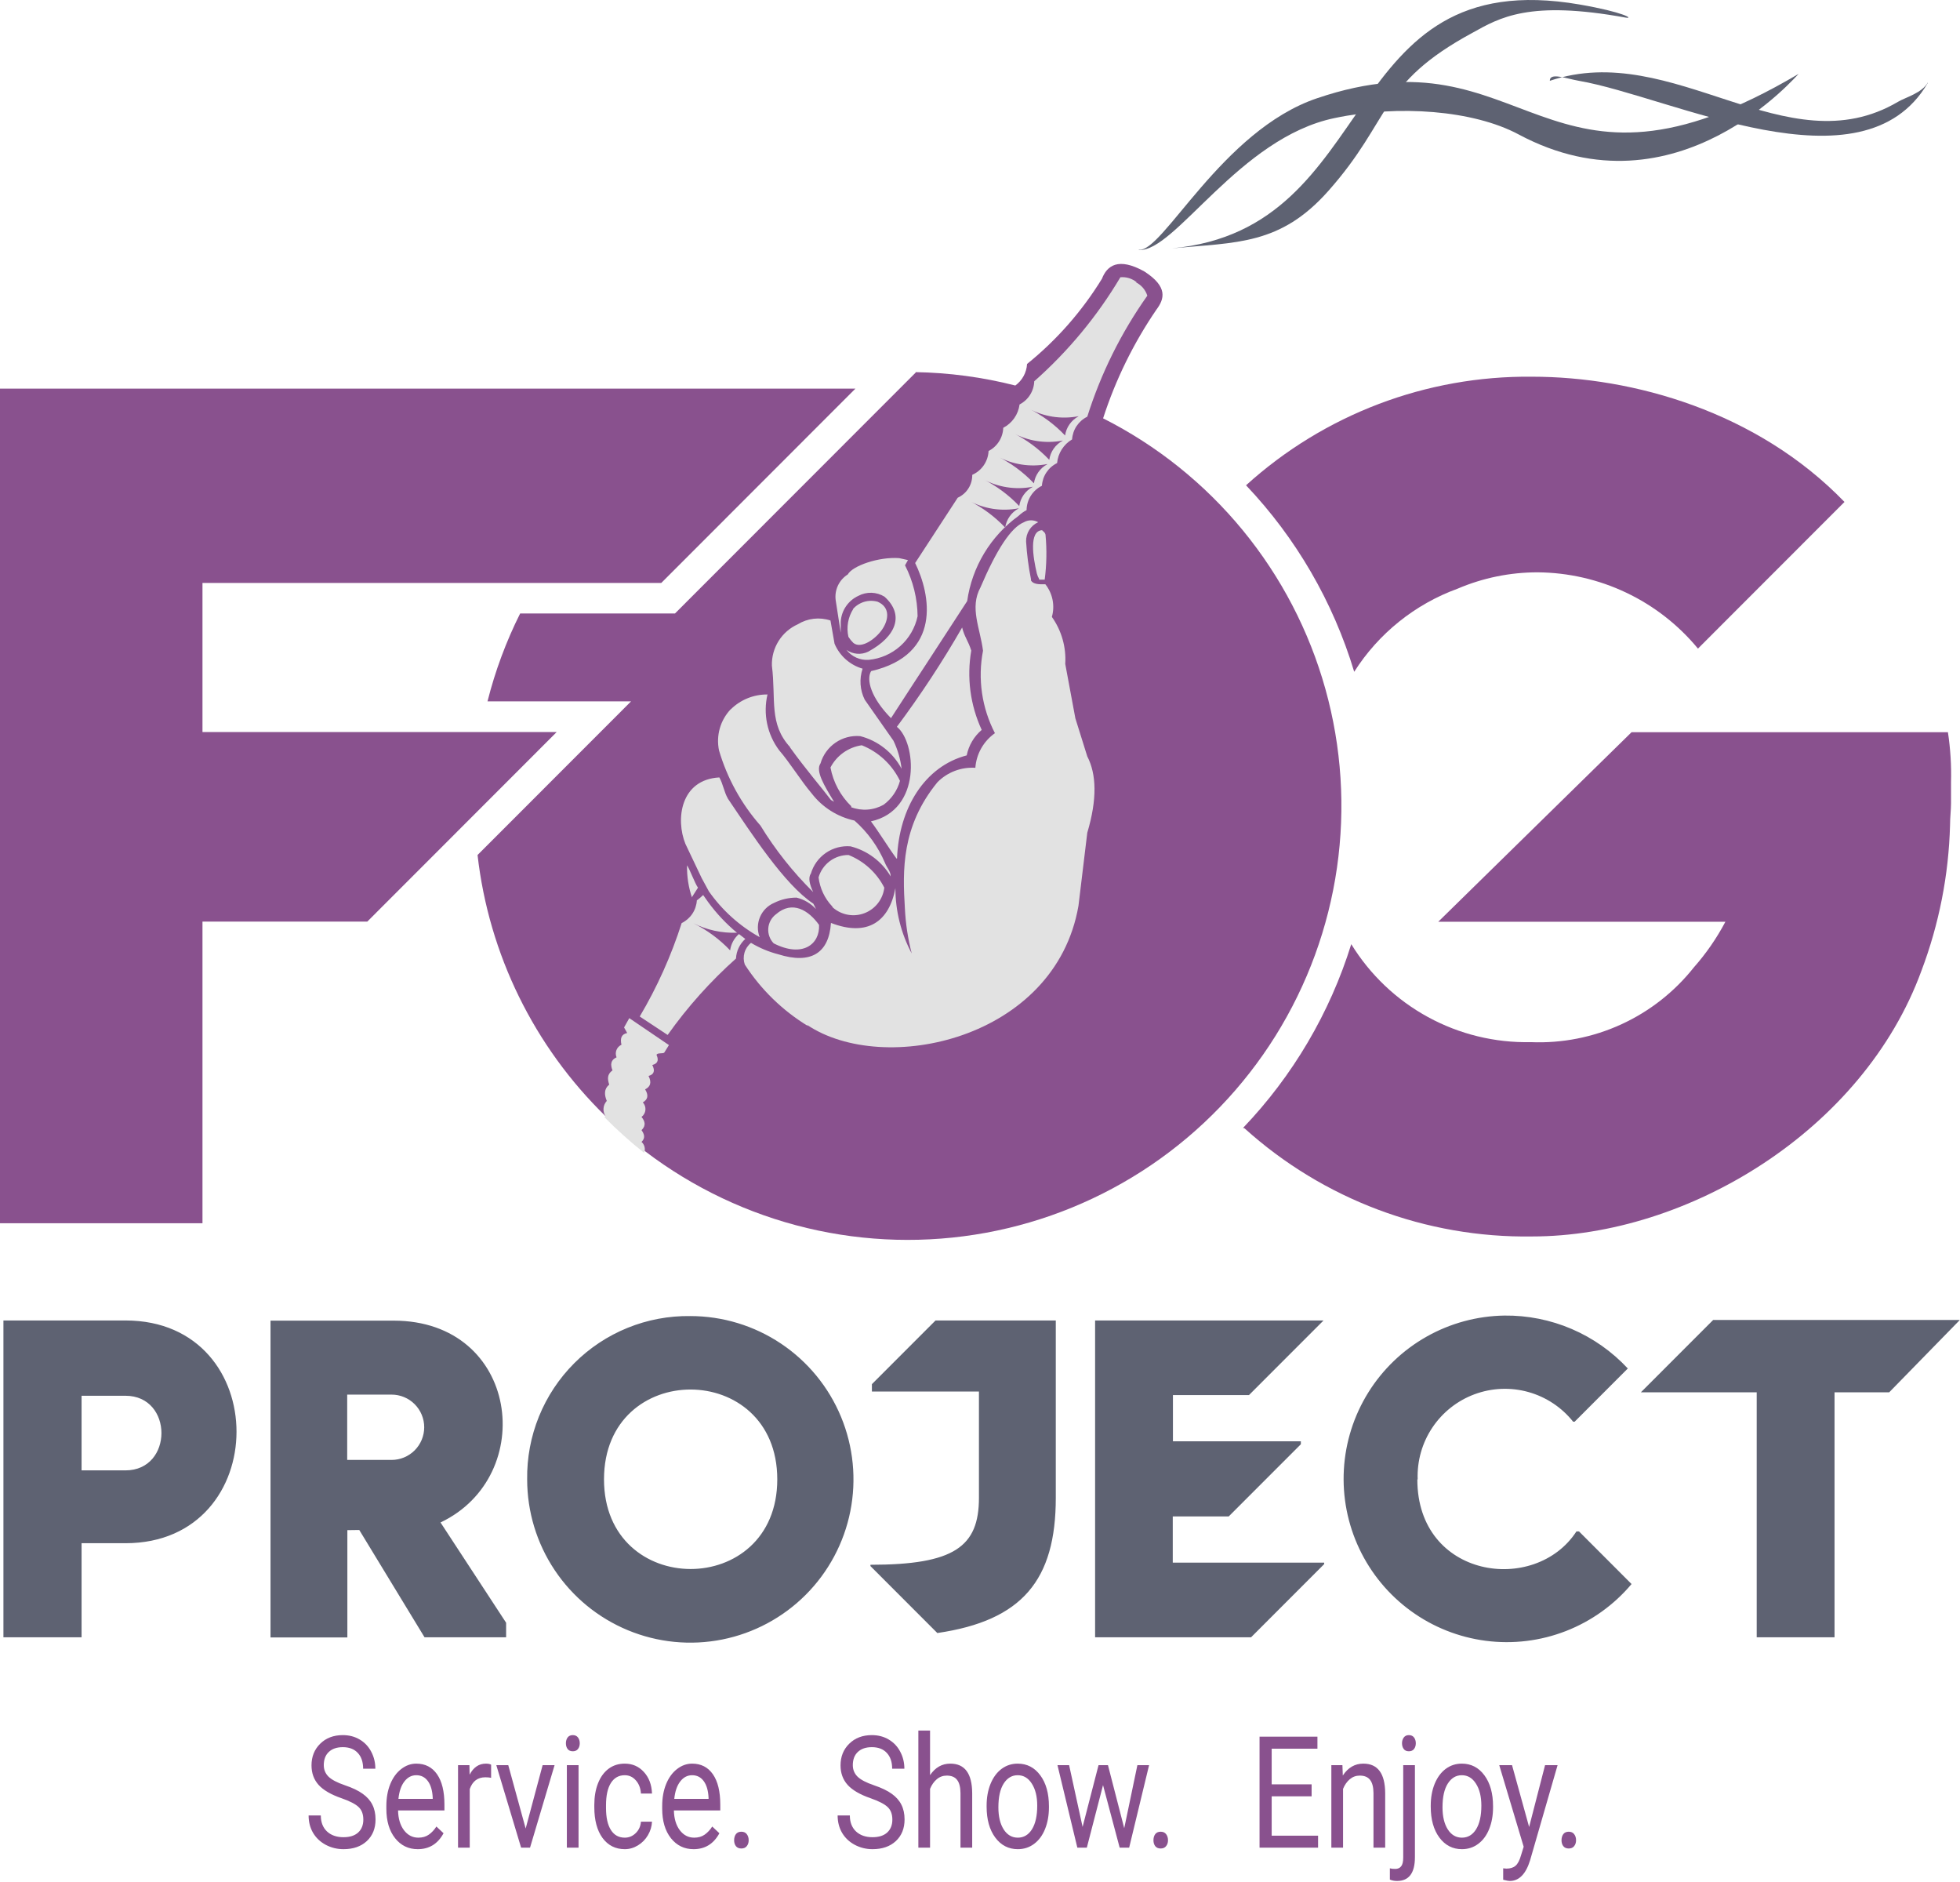 <?xml version="1.0" encoding="UTF-8"?> <svg xmlns="http://www.w3.org/2000/svg" width="226" height="217" viewBox="0 0 226 217" fill="none"> <path fill-rule="evenodd" clip-rule="evenodd" d="M212.68 57.865C202.616 47.455 188.318 43.427 176.654 43.427C164.478 43.297 152.701 47.767 143.675 55.945C149.455 62.037 153.727 69.4 156.148 77.444C158.96 73.022 163.153 69.654 168.075 67.862C170.989 66.617 174.125 65.976 177.293 65.979C180.83 66.004 184.319 66.804 187.514 68.323C190.709 69.841 193.533 72.042 195.786 74.771L212.718 57.828L212.68 57.865ZM143.505 130.079C152.585 138.273 164.428 142.726 176.654 142.541C194.639 142.541 214.844 130.305 221.56 111.894C223.586 106.532 224.699 100.869 224.852 95.139C224.852 94.236 224.965 93.37 224.965 92.598C224.965 91.82 224.965 91.017 224.965 90.188C225.018 88.255 224.898 86.321 224.608 84.409H188.13L165.836 106.265H198.947C197.949 108.153 196.73 109.916 195.316 111.517C193.083 114.338 190.214 116.59 186.944 118.089C183.674 119.588 180.097 120.29 176.503 120.139C172.369 120.226 168.284 119.23 164.653 117.248C161.023 115.267 157.974 112.37 155.809 108.844C153.342 116.773 149.073 124.022 143.336 130.023L143.505 130.079Z" fill="#89518E"></path> <path fill-rule="evenodd" clip-rule="evenodd" d="M23.347 106.246H42.348L64.19 84.39H23.347V67.203H76.249L98.636 44.801H0V141.017H23.347V106.246Z" fill="#89518E"></path> <path fill-rule="evenodd" clip-rule="evenodd" d="M0.395 152.226V188.747H9.406V177.904H14.467C31.512 177.904 31.568 152.226 14.467 152.226H0.395ZM211.533 188.747V160.509H217.835L225.981 152.17H197.536L189.202 160.509H202.559V188.747H211.533ZM163.466 170.543C163.388 168.425 163.981 166.336 165.159 164.574C166.338 162.812 168.041 161.467 170.028 160.731C172.014 159.995 174.183 159.904 176.223 160.473C178.264 161.042 180.074 162.24 181.394 163.898H181.564L187.697 157.761C185.881 155.809 183.678 154.259 181.229 153.208C178.78 152.158 176.139 151.631 173.474 151.661C170.324 151.706 167.235 152.541 164.491 154.091C161.747 155.641 159.436 157.855 157.771 160.531C156.105 163.207 155.137 166.259 154.957 169.407C154.776 172.554 155.389 175.697 156.738 178.546C158.087 181.395 160.13 183.859 162.678 185.713C165.227 187.567 168.2 188.75 171.325 189.154C174.449 189.559 177.626 189.172 180.562 188.028C183.498 186.885 186.1 185.022 188.129 182.61L182.072 176.548H181.771C176.992 183.89 163.428 181.951 163.428 170.562L163.466 170.543ZM135.246 174.816H141.68L149.996 166.496V166.157H135.246V160.829H144.013L152.611 152.226H126.272V188.747H144.258L152.686 180.313V180.144H135.227V174.816H135.246ZM121.851 152.226H107.873L100.536 159.568V160.415H112.878V172.67C112.878 178.318 110.018 180.389 100.367 180.389V180.539L108.08 188.258C117.882 186.827 121.739 182.139 121.739 172.67V152.226H121.851ZM60.785 170.543C60.785 174.266 61.888 177.906 63.955 181.002C66.022 184.098 68.96 186.511 72.398 187.935C75.836 189.36 79.618 189.733 83.268 189.007C86.917 188.28 90.269 186.487 92.9 183.855C95.531 181.222 97.323 177.867 98.049 174.216C98.775 170.564 98.402 166.779 96.978 163.339C95.555 159.899 93.143 156.959 90.049 154.89C86.956 152.822 83.318 151.718 79.598 151.718C77.117 151.682 74.655 152.145 72.356 153.079C70.058 154.012 67.97 155.397 66.216 157.153C64.462 158.908 63.077 160.997 62.144 163.297C61.212 165.597 60.749 168.061 60.785 170.543ZM69.645 170.543C69.645 156.707 89.625 156.763 89.625 170.543C89.625 184.323 69.645 184.323 69.645 170.543ZM41.426 176.379L48.951 188.747H58.358V187.072L50.795 175.513C62.083 170.148 59.863 152.245 45.377 152.245H31.192V188.766H40.053V176.398L41.426 176.379ZM39.959 160.773H45.151C46.149 160.773 47.106 161.169 47.812 161.876C48.517 162.582 48.914 163.539 48.914 164.538C48.914 165.536 48.517 166.494 47.812 167.2C47.106 167.906 46.149 168.303 45.151 168.303H40.034V160.773H39.959ZM9.406 169.508V160.905H14.467C19.998 160.905 19.998 169.508 14.467 169.508H9.406Z" fill="#5E6272"></path> <path fill-rule="evenodd" clip-rule="evenodd" d="M105.522 42.899C109.419 42.962 113.296 43.48 117.073 44.443C117.468 44.155 117.795 43.782 118.029 43.353C118.263 42.923 118.399 42.447 118.427 41.958C121.845 39.199 124.765 35.876 127.063 32.131C127.646 30.625 128.944 29.628 131.935 31.284C134.719 33.073 134.249 34.484 133.346 35.689C130.704 39.551 128.632 43.773 127.194 48.227C133.4 51.361 138.885 55.754 143.299 61.128C147.712 66.502 150.958 72.737 152.828 79.437C154.698 86.136 155.152 93.152 154.161 100.037C153.169 106.921 150.754 113.523 147.07 119.422C143.385 125.32 138.512 130.385 132.762 134.293C127.011 138.201 120.51 140.866 113.672 142.119C106.835 143.371 99.811 143.184 93.05 141.568C86.289 139.952 79.939 136.943 74.405 132.733L69.834 128.686C61.585 120.652 56.367 110.01 55.065 98.566L72.768 80.851H56.213C57.096 77.348 58.358 73.952 59.976 70.723H77.829L105.653 42.881L105.522 42.899Z" fill="#89518E"></path> <path fill-rule="evenodd" clip-rule="evenodd" d="M131.07 32.545C130.545 32.109 129.868 31.9 129.188 31.962C126.52 36.451 123.168 40.497 119.255 43.954C119.236 44.51 119.069 45.051 118.772 45.521C118.474 45.99 118.057 46.372 117.562 46.627C117.489 47.194 117.28 47.736 116.952 48.205C116.625 48.673 116.188 49.056 115.681 49.319C115.662 49.875 115.495 50.416 115.197 50.886C114.9 51.356 114.482 51.738 113.988 51.992C113.961 52.58 113.77 53.149 113.438 53.634C113.106 54.12 112.644 54.503 112.106 54.74C112.115 55.295 111.961 55.841 111.663 56.309C111.366 56.777 110.938 57.148 110.432 57.376L105.522 64.906C107.309 68.539 108.645 75.467 100.442 77.368C99.859 78.366 100.442 80.456 102.737 82.79L105.428 78.648L106.782 76.578L111.523 69.292C111.798 67.344 112.463 65.471 113.478 63.786C114.493 62.101 115.837 60.638 117.43 59.484C117.71 59.214 118.026 58.986 118.371 58.807C118.377 58.221 118.546 57.649 118.858 57.154C119.171 56.658 119.614 56.26 120.139 56.002C120.173 55.45 120.353 54.916 120.661 54.457C120.968 53.997 121.392 53.627 121.889 53.385C121.94 52.825 122.124 52.286 122.425 51.811C122.726 51.336 123.135 50.94 123.62 50.655C123.654 50.103 123.834 49.57 124.141 49.111C124.449 48.651 124.872 48.281 125.369 48.039C126.939 43.057 129.275 38.351 132.293 34.089C132.189 33.756 132.019 33.448 131.792 33.182C131.566 32.917 131.288 32.7 130.976 32.545H131.07ZM93.18 118.294C90.243 116.511 87.747 114.084 85.881 111.197C85.727 110.757 85.714 110.28 85.842 109.832C85.97 109.384 86.233 108.986 86.596 108.694C87.574 109.282 88.633 109.726 89.738 110.011C93.5 111.197 95.588 109.88 95.814 106.397C100.047 108.035 102.531 106.228 103.245 102.387C103.247 105.013 103.893 107.599 105.127 109.917C104.685 108.204 104.42 106.451 104.337 104.684C104.073 100.373 103.923 95.271 108.099 90.169C108.666 89.598 109.349 89.154 110.102 88.868C110.855 88.583 111.66 88.462 112.464 88.513C112.521 87.722 112.753 86.953 113.143 86.263C113.534 85.573 114.073 84.978 114.721 84.522C113.206 81.599 112.722 78.249 113.348 75.015C113.009 72.38 111.786 70.064 113.047 67.73C114.928 63.325 116.584 60.802 118.07 60.2C118.319 60.058 118.601 59.983 118.888 59.983C119.175 59.983 119.457 60.058 119.707 60.2C119.282 60.392 118.924 60.705 118.676 61.1C118.428 61.496 118.303 61.955 118.315 62.421C118.401 63.882 118.59 65.335 118.879 66.77C118.87 66.82 118.87 66.871 118.879 66.92C119.142 67.353 119.763 67.372 120.535 67.353C120.95 67.876 121.235 68.49 121.366 69.145C121.497 69.8 121.47 70.476 121.287 71.118C122.406 72.696 122.951 74.609 122.83 76.54L123.996 82.809L125.369 87.195C126.423 89.228 126.536 92.09 125.369 96.005L124.354 104.42C121.682 119.857 101.91 124.111 93.049 118.144L93.18 118.294ZM69.702 128.78L69.815 128.667C69.642 128.4 69.562 128.083 69.59 127.766C69.617 127.449 69.749 127.15 69.965 126.916C69.664 126.182 69.645 125.523 70.248 125.034C70.04 124.413 69.984 123.848 70.624 123.396C70.36 122.718 70.417 122.191 71.094 121.89C70.98 121.623 70.975 121.321 71.08 121.05C71.186 120.779 71.393 120.56 71.658 120.441C71.489 119.669 71.658 119.236 72.317 119.085L71.959 118.445L72.561 117.372L77.133 120.478L76.606 121.325C76.493 121.514 75.778 121.325 75.703 121.608C76.042 122.361 75.703 122.643 75.214 122.775C75.553 123.434 75.421 123.867 74.781 124.036C75.177 124.827 74.969 125.297 74.386 125.58C74.857 126.352 74.631 126.785 74.123 127.086C74.231 127.202 74.314 127.339 74.365 127.49C74.416 127.64 74.436 127.799 74.421 127.957C74.407 128.115 74.36 128.269 74.283 128.407C74.205 128.546 74.1 128.666 73.972 128.761C74.349 129.232 74.537 129.74 73.972 130.286C74.292 130.738 74.443 131.19 73.972 131.642C74.146 131.795 74.268 131.999 74.322 132.225C74.376 132.45 74.359 132.687 74.273 132.903C72.648 131.611 71.103 130.221 69.645 128.742L69.702 128.78ZM96.04 104.627C96.534 105.056 97.135 105.343 97.779 105.455C98.423 105.568 99.085 105.503 99.695 105.266C100.304 105.03 100.838 104.632 101.238 104.115C101.639 103.597 101.89 102.98 101.966 102.331C101.093 100.618 99.629 99.28 97.846 98.566C97.067 98.559 96.307 98.808 95.682 99.273C95.058 99.739 94.602 100.396 94.385 101.145C94.537 102.393 95.084 103.561 95.946 104.477L96.04 104.627ZM103.377 98.98C102.493 97.794 101.308 95.855 100.423 94.688C106.331 93.389 105.635 85.539 103.415 83.788C106.149 80.126 108.662 76.304 110.94 72.342C111.203 73.415 111.636 73.867 111.993 74.996C111.456 78.098 111.876 81.289 113.197 84.145C112.306 84.901 111.696 85.936 111.467 87.082C106.632 88.344 103.659 93.144 103.434 98.961L103.377 98.98ZM83.924 92.052C83.492 91.299 83.379 90.395 82.946 89.624C78.45 89.868 77.885 94.462 79.033 97.285L80.914 101.239L81.742 102.764C83.271 104.939 85.271 106.74 87.593 108.035C87.305 107.287 87.319 106.457 87.631 105.719C87.943 104.981 88.53 104.394 89.267 104.081C90.068 103.684 90.951 103.477 91.845 103.479C92.706 103.685 93.485 104.144 94.084 104.797C93.996 104.583 93.896 104.376 93.782 104.176C90.434 101.954 86.634 96.062 83.906 92.033L83.924 92.052ZM79.805 103.517C79.39 102.306 79.192 101.031 79.221 99.752C79.541 100.222 80.143 101.879 80.482 102.331L79.786 103.423L79.805 103.517ZM89.211 108.75C92.522 110.444 94.554 108.863 94.441 106.623C93.256 104.966 91.374 103.743 89.474 105.399C89.22 105.59 89.01 105.833 88.856 106.111C88.704 106.39 88.611 106.698 88.587 107.015C88.562 107.332 88.604 107.651 88.712 107.95C88.82 108.249 88.99 108.522 89.211 108.75ZM119.82 66.751C119.702 66.551 119.613 66.336 119.556 66.111C119.105 64.228 118.634 61.197 120.158 61.122C120.328 61.329 120.459 61.31 120.553 61.63C120.717 63.36 120.685 65.103 120.459 66.826C120.215 66.826 120.008 66.826 119.82 66.826V66.751ZM96.924 72.832L96.36 69.198C96.282 68.621 96.371 68.034 96.618 67.506C96.865 66.978 97.259 66.533 97.752 66.224C98.298 65.226 101.326 64.172 103.678 64.341L104.694 64.567L104.355 65.17C105.287 66.989 105.783 68.999 105.804 71.043C105.521 72.373 104.821 73.579 103.806 74.483C102.791 75.387 101.513 75.943 100.16 76.07C99.672 76.102 99.184 76.014 98.738 75.814C98.292 75.614 97.902 75.307 97.602 74.921C97.963 75.175 98.385 75.328 98.825 75.364C99.264 75.401 99.706 75.319 100.104 75.128C103.377 73.359 104.299 70.855 101.985 68.784C101.535 68.507 101.02 68.353 100.492 68.336C99.964 68.32 99.441 68.442 98.975 68.69C98.396 68.956 97.901 69.376 97.543 69.904C97.184 70.431 96.977 71.046 96.943 71.683C96.943 71.683 96.943 73.02 96.943 72.926L96.924 72.832ZM98.316 70.252C98.661 69.844 99.115 69.544 99.626 69.387C100.136 69.23 100.681 69.224 101.195 69.368C102.681 70.008 102.474 71.476 101.703 72.587C100.931 73.698 99.276 74.846 98.392 74.112C98.178 73.901 97.989 73.667 97.827 73.415C97.703 72.868 97.688 72.301 97.785 71.749C97.882 71.196 98.088 70.668 98.392 70.196L98.316 70.252ZM91.092 86.16C92.974 88.776 94.855 90.941 95.814 92.222L96.172 92.429C95.024 90.546 94.008 88.871 94.61 88.005C94.893 87.034 95.503 86.19 96.336 85.617C97.169 85.044 98.174 84.777 99.182 84.861C100.196 85.121 101.145 85.59 101.968 86.239C102.791 86.887 103.469 87.7 103.96 88.626C103.827 87.502 103.509 86.408 103.02 85.388L99.709 80.663C99.434 80.112 99.272 79.513 99.23 78.899C99.188 78.285 99.267 77.669 99.464 77.086C98.744 76.878 98.08 76.511 97.52 76.013C96.96 75.514 96.519 74.897 96.228 74.206L95.758 71.533C95.137 71.325 94.479 71.257 93.829 71.331C93.178 71.406 92.553 71.623 91.995 71.966C91.082 72.375 90.31 73.045 89.778 73.893C89.246 74.741 88.976 75.728 89.004 76.728C89.493 80.663 88.628 83.43 91.111 86.141L91.092 86.16ZM98.128 93.05C98.737 93.283 99.391 93.379 100.041 93.33C100.692 93.282 101.323 93.089 101.891 92.767C102.809 92.089 103.471 91.121 103.772 90.019C102.87 88.148 101.299 86.684 99.37 85.915C98.608 86.025 97.883 86.314 97.255 86.759C96.627 87.204 96.114 87.793 95.758 88.475C96.077 90.182 96.918 91.748 98.166 92.956L98.128 93.05ZM84.263 81.755C83.668 82.379 83.233 83.138 82.997 83.968C82.761 84.798 82.731 85.673 82.909 86.517C83.852 89.718 85.483 92.673 87.687 95.177C89.395 97.968 91.436 100.54 93.764 102.839C93.35 101.954 93.162 101.182 93.5 100.712C93.783 99.74 94.393 98.897 95.226 98.324C96.059 97.751 97.064 97.484 98.072 97.568C99.033 97.811 99.937 98.243 100.731 98.838C101.526 99.432 102.195 100.178 102.7 101.032C102.7 100.429 102.267 100.053 102.041 99.469C101.248 97.601 100.046 95.935 98.523 94.594C96.563 94.168 94.817 93.061 93.594 91.469C92.371 90.038 91.073 87.91 89.832 86.48C89.154 85.572 88.683 84.527 88.453 83.418C88.222 82.309 88.237 81.163 88.496 80.06C87.712 80.052 86.935 80.199 86.208 80.493C85.481 80.787 84.82 81.222 84.263 81.773V81.755ZM81.084 103.178C80.853 103.4 80.608 103.608 80.35 103.799C80.316 104.351 80.136 104.884 79.829 105.344C79.521 105.804 79.097 106.174 78.6 106.416C77.398 110.175 75.776 113.788 73.766 117.184L76.983 119.311C79.27 116.087 81.915 113.131 84.865 110.501C84.885 110.072 84.99 109.651 85.175 109.264C85.359 108.876 85.618 108.528 85.938 108.242L85.204 107.677C84.648 108.16 84.287 108.829 84.188 109.56C82.971 108.277 81.538 107.22 79.955 106.435C81.511 107.215 83.239 107.59 84.978 107.526C83.726 106.489 82.607 105.3 81.648 103.987L81.103 103.215L81.084 103.178ZM124.354 47.982C122.382 48.364 120.339 48.044 118.578 47.079C120.161 47.864 121.594 48.921 122.811 50.204C122.877 49.741 123.051 49.3 123.319 48.918C123.587 48.535 123.942 48.221 124.354 48.001V47.982ZM117.449 58.6C115.478 58.983 113.434 58.663 111.674 57.696C113.257 58.481 114.69 59.539 115.906 60.821C115.973 60.358 116.147 59.918 116.415 59.535C116.683 59.153 117.037 58.839 117.449 58.618V58.6ZM119.067 56.115C117.096 56.498 115.052 56.178 113.292 55.211C114.875 55.996 116.308 57.054 117.524 58.336C117.591 57.873 117.765 57.433 118.033 57.05C118.301 56.668 118.655 56.354 119.067 56.133V56.115ZM120.76 53.498C118.789 53.881 116.745 53.561 114.985 52.594C116.568 53.379 118.001 54.437 119.218 55.719C119.284 55.257 119.458 54.816 119.726 54.434C119.994 54.051 120.348 53.737 120.76 53.517V53.498ZM122.529 50.787C120.557 51.17 118.514 50.85 116.753 49.884C118.336 50.669 119.769 51.726 120.986 53.009C121.052 52.546 121.226 52.105 121.494 51.723C121.762 51.34 122.117 51.026 122.529 50.806V50.787Z" fill="#E2E2E2"></path> <path fill-rule="evenodd" clip-rule="evenodd" d="M131.296 28.78C134.024 29.251 140.834 15.057 151.858 11.329C176.315 3.027 177.782 26.032 207.413 8.505C207.413 8.355 193.416 25.297 175.092 15.49C169.881 12.704 161.227 12.063 153.909 13.607C142.903 15.866 135.51 29.063 131.333 28.818L131.296 28.78Z" fill="#5E6272"></path> <path fill-rule="evenodd" clip-rule="evenodd" d="M135.134 28.63C159.59 26.371 153.947 -4.352 182.166 0.524C187.264 1.408 188.431 2.199 187.452 2.03C176.334 -0.004 172.929 2.03 169.787 3.78C158.894 9.673 160.531 13.72 153.156 22.022C147.625 28.253 142.621 27.933 135.134 28.63Z" fill="#5E6272"></path> <path fill-rule="evenodd" clip-rule="evenodd" d="M222.275 9.579C214.75 22.436 192.739 11.16 182.053 9.315C180.548 9.051 178.685 8.317 178.704 9.315C192.964 4.515 205.964 19.349 218.87 11.725C219.735 11.216 221.617 10.727 222.294 9.503L222.275 9.579Z" fill="#5E6272"></path> <path d="M39.362 207.296C38.161 206.88 37.286 206.37 36.736 205.767C36.191 205.157 35.919 204.407 35.919 203.517C35.919 202.509 36.252 201.677 36.919 201.021C37.59 200.358 38.46 200.027 39.53 200.027C40.26 200.027 40.909 200.197 41.478 200.537C42.052 200.877 42.494 201.346 42.806 201.943C43.122 202.541 43.28 203.194 43.28 203.903H41.872C41.872 203.13 41.668 202.523 41.259 202.084C40.85 201.639 40.274 201.416 39.53 201.416C38.84 201.416 38.3 201.601 37.911 201.97C37.526 202.333 37.334 202.84 37.334 203.49C37.334 204.012 37.517 204.454 37.882 204.817C38.251 205.175 38.876 205.503 39.756 205.802C40.641 206.101 41.332 206.432 41.828 206.795C42.329 207.152 42.699 207.571 42.937 208.052C43.18 208.532 43.302 209.098 43.302 209.748C43.302 210.785 42.966 211.617 42.295 212.244C41.624 212.865 40.727 213.176 39.603 213.176C38.874 213.176 38.193 213.009 37.56 212.675C36.928 212.335 36.44 211.872 36.094 211.286C35.754 210.7 35.584 210.035 35.584 209.291H36.992C36.992 210.064 37.227 210.677 37.699 211.128C38.176 211.573 38.81 211.796 39.603 211.796C40.342 211.796 40.909 211.614 41.303 211.251C41.697 210.888 41.894 210.393 41.894 209.766C41.894 209.139 41.711 208.655 41.347 208.315C40.982 207.97 40.32 207.63 39.362 207.296ZM48.167 213.176C47.097 213.176 46.227 212.754 45.556 211.91C44.885 211.061 44.549 209.927 44.549 208.509V208.21C44.549 207.267 44.697 206.426 44.994 205.688C45.296 204.943 45.714 204.363 46.249 203.947C46.789 203.525 47.372 203.314 48 203.314C49.026 203.314 49.823 203.722 50.392 204.536C50.961 205.351 51.246 206.517 51.246 208.034V208.711H45.899C45.918 209.648 46.144 210.407 46.577 210.987C47.015 211.562 47.569 211.849 48.24 211.849C48.717 211.849 49.12 211.731 49.451 211.497C49.782 211.263 50.071 210.952 50.319 210.565L51.144 211.339C50.482 212.563 49.49 213.176 48.167 213.176ZM48 204.65C47.455 204.65 46.998 204.891 46.628 205.371C46.258 205.846 46.03 206.514 45.942 207.375H49.896V207.252C49.857 206.426 49.672 205.787 49.342 205.336C49.011 204.879 48.564 204.65 48 204.65ZM56.629 204.949C56.425 204.908 56.204 204.888 55.966 204.888C55.081 204.888 54.48 205.342 54.164 206.25V213H52.814V203.49H54.127L54.149 204.589C54.592 203.739 55.219 203.314 56.031 203.314C56.294 203.314 56.493 203.355 56.629 203.438V204.949ZM60.612 210.794L62.568 203.49H63.946L61.116 213H60.087L57.228 203.49H58.606L60.612 210.794ZM66.711 213H65.362V203.49H66.711V213ZM65.252 200.968C65.252 200.704 65.318 200.481 65.449 200.3C65.585 200.118 65.785 200.027 66.047 200.027C66.31 200.027 66.509 200.118 66.645 200.3C66.781 200.481 66.85 200.704 66.85 200.968C66.85 201.231 66.781 201.451 66.645 201.627C66.509 201.803 66.31 201.891 66.047 201.891C65.785 201.891 65.585 201.803 65.449 201.627C65.318 201.451 65.252 201.231 65.252 200.968ZM72.044 211.849C72.525 211.849 72.946 211.673 73.306 211.321C73.665 210.97 73.865 210.53 73.904 210.003H75.18C75.156 210.548 75.001 211.066 74.714 211.559C74.427 212.051 74.042 212.443 73.561 212.736C73.084 213.029 72.579 213.176 72.044 213.176C70.969 213.176 70.113 212.745 69.476 211.884C68.844 211.017 68.528 209.833 68.528 208.333V208.061C68.528 207.135 68.668 206.312 68.951 205.591C69.233 204.87 69.636 204.311 70.162 203.912C70.692 203.514 71.317 203.314 72.036 203.314C72.921 203.314 73.656 203.634 74.239 204.272C74.828 204.911 75.141 205.74 75.18 206.76H73.904C73.865 206.145 73.67 205.641 73.32 205.248C72.975 204.85 72.547 204.65 72.036 204.65C71.351 204.65 70.818 204.949 70.439 205.547C70.064 206.139 69.877 206.997 69.877 208.122V208.43C69.877 209.525 70.064 210.369 70.439 210.961C70.813 211.553 71.348 211.849 72.044 211.849ZM79.973 213.176C78.903 213.176 78.033 212.754 77.362 211.91C76.691 211.061 76.355 209.927 76.355 208.509V208.21C76.355 207.267 76.503 206.426 76.8 205.688C77.101 204.943 77.52 204.363 78.055 203.947C78.594 203.525 79.178 203.314 79.805 203.314C80.832 203.314 81.629 203.722 82.198 204.536C82.767 205.351 83.052 206.517 83.052 208.034V208.711H77.704C77.724 209.648 77.95 210.407 78.383 210.987C78.821 211.562 79.375 211.849 80.046 211.849C80.523 211.849 80.926 211.731 81.257 211.497C81.588 211.263 81.877 210.952 82.125 210.565L82.95 211.339C82.288 212.563 81.296 213.176 79.973 213.176ZM79.805 204.65C79.261 204.65 78.804 204.891 78.434 205.371C78.064 205.846 77.836 206.514 77.748 207.375H81.702V207.252C81.663 206.426 81.478 205.787 81.148 205.336C80.817 204.879 80.37 204.65 79.805 204.65ZM84.649 212.147C84.649 211.866 84.717 211.632 84.853 211.444C84.995 211.257 85.204 211.163 85.481 211.163C85.758 211.163 85.967 211.257 86.108 211.444C86.254 211.632 86.327 211.866 86.327 212.147C86.327 212.417 86.254 212.643 86.108 212.824C85.967 213.006 85.758 213.097 85.481 213.097C85.204 213.097 84.995 213.006 84.853 212.824C84.717 212.643 84.649 212.417 84.649 212.147Z" fill="#89518E"></path> <path d="M100.362 207.296C99.161 206.88 98.286 206.37 97.736 205.767C97.192 205.157 96.919 204.407 96.919 203.517C96.919 202.509 97.252 201.677 97.919 201.021C98.59 200.358 99.46 200.027 100.53 200.027C101.26 200.027 101.909 200.197 102.478 200.537C103.052 200.877 103.494 201.346 103.806 201.943C104.122 202.541 104.28 203.194 104.28 203.903H102.872C102.872 203.13 102.668 202.523 102.259 202.084C101.851 201.639 101.274 201.416 100.53 201.416C99.84 201.416 99.3 201.601 98.911 201.97C98.526 202.333 98.334 202.84 98.334 203.49C98.334 204.012 98.517 204.454 98.882 204.817C99.251 205.175 99.876 205.503 100.756 205.802C101.641 206.101 102.332 206.432 102.828 206.795C103.329 207.152 103.699 207.571 103.937 208.052C104.18 208.532 104.302 209.098 104.302 209.748C104.302 210.785 103.966 211.617 103.295 212.244C102.624 212.865 101.727 213.176 100.603 213.176C99.874 213.176 99.193 213.009 98.561 212.675C97.928 212.335 97.439 211.872 97.094 211.286C96.754 210.7 96.584 210.035 96.584 209.291H97.992C97.992 210.064 98.227 210.677 98.699 211.128C99.176 211.573 99.81 211.796 100.603 211.796C101.342 211.796 101.909 211.614 102.303 211.251C102.697 210.888 102.894 210.393 102.894 209.766C102.894 209.139 102.711 208.655 102.347 208.315C101.982 207.97 101.32 207.63 100.362 207.296ZM107.241 204.642C107.84 203.757 108.618 203.314 109.576 203.314C111.244 203.314 112.085 204.448 112.1 206.716V213H110.75V206.707C110.745 206.021 110.614 205.515 110.356 205.187C110.104 204.858 109.707 204.694 109.167 204.694C108.73 204.694 108.345 204.835 108.015 205.116C107.684 205.397 107.426 205.767 107.241 206.224V213H105.892V199.5H107.241V204.642ZM113.763 208.157C113.763 207.226 113.914 206.388 114.215 205.644C114.522 204.899 114.945 204.325 115.485 203.921C116.029 203.517 116.649 203.314 117.345 203.314C118.42 203.314 119.288 203.763 119.949 204.659C120.615 205.556 120.949 206.748 120.949 208.236V208.351C120.949 209.276 120.8 210.108 120.504 210.847C120.212 211.579 119.791 212.15 119.242 212.561C118.697 212.971 118.07 213.176 117.36 213.176C116.29 213.176 115.422 212.728 114.755 211.831C114.094 210.935 113.763 209.748 113.763 208.271V208.157ZM115.12 208.351C115.12 209.405 115.322 210.252 115.725 210.891C116.134 211.529 116.679 211.849 117.36 211.849C118.045 211.849 118.59 211.526 118.994 210.882C119.397 210.231 119.599 209.323 119.599 208.157C119.599 207.114 119.392 206.271 118.979 205.626C118.57 204.976 118.026 204.65 117.345 204.65C116.679 204.65 116.141 204.97 115.733 205.608C115.324 206.247 115.12 207.161 115.12 208.351ZM129.63 210.759L131.147 203.49H132.496L130.199 213H129.104L127.186 205.793L125.318 213H124.224L121.933 203.49H123.276L124.83 210.609L126.668 203.49H127.755L129.63 210.759ZM133 212.147C133 211.866 133.068 211.632 133.204 211.444C133.345 211.257 133.554 211.163 133.831 211.163C134.109 211.163 134.318 211.257 134.459 211.444C134.605 211.632 134.678 211.866 134.678 212.147C134.678 212.417 134.605 212.643 134.459 212.824C134.318 213.006 134.109 213.097 133.831 213.097C133.554 213.097 133.345 213.006 133.204 212.824C133.068 212.643 133 212.417 133 212.147Z" fill="#89518E"></path> <path d="M151.237 207.085H146.633V211.62H151.981V213H145.233V200.203H151.908V201.592H146.633V205.705H151.237V207.085ZM154.789 203.49L154.833 204.686C155.436 203.771 156.224 203.314 157.197 203.314C158.865 203.314 159.706 204.448 159.721 206.716V213H158.371V206.707C158.366 206.021 158.235 205.515 157.977 205.187C157.724 204.858 157.328 204.694 156.788 204.694C156.35 204.694 155.966 204.835 155.635 205.116C155.305 205.397 155.047 205.767 154.862 206.224V213H153.513V203.49H154.789ZM163.149 203.49V214.099C163.149 215.927 162.461 216.841 161.085 216.841C160.788 216.841 160.513 216.788 160.26 216.683V215.382C160.416 215.429 160.62 215.452 160.873 215.452C161.175 215.452 161.403 215.353 161.559 215.153C161.719 214.96 161.8 214.62 161.8 214.134V203.49H163.149ZM161.661 200.968C161.661 200.71 161.727 200.49 161.858 200.309C161.994 200.121 162.191 200.027 162.449 200.027C162.711 200.027 162.911 200.118 163.047 200.3C163.183 200.481 163.251 200.704 163.251 200.968C163.251 201.231 163.183 201.451 163.047 201.627C162.911 201.803 162.711 201.891 162.449 201.891C162.186 201.891 161.989 201.803 161.858 201.627C161.727 201.451 161.661 201.231 161.661 200.968ZM164.973 208.157C164.973 207.226 165.124 206.388 165.425 205.644C165.732 204.899 166.155 204.325 166.695 203.921C167.239 203.517 167.859 203.314 168.555 203.314C169.629 203.314 170.498 203.763 171.159 204.659C171.825 205.556 172.158 206.748 172.158 208.236V208.351C172.158 209.276 172.01 210.108 171.713 210.847C171.422 211.579 171.001 212.15 170.451 212.561C169.907 212.971 169.279 213.176 168.569 213.176C167.499 213.176 166.631 212.728 165.965 211.831C165.304 210.935 164.973 209.748 164.973 208.271V208.157ZM166.33 208.351C166.33 209.405 166.532 210.252 166.935 210.891C167.344 211.529 167.888 211.849 168.569 211.849C169.255 211.849 169.8 211.526 170.203 210.882C170.607 210.231 170.809 209.323 170.809 208.157C170.809 207.114 170.602 206.271 170.189 205.626C169.78 204.976 169.236 204.65 168.555 204.65C167.888 204.65 167.351 204.97 166.943 205.608C166.534 206.247 166.33 207.161 166.33 208.351ZM176.317 210.618L178.155 203.49H179.599L176.426 214.468C175.935 216.05 175.154 216.841 174.084 216.841L173.829 216.814L173.326 216.7V215.382L173.69 215.417C174.147 215.417 174.502 215.306 174.755 215.083C175.013 214.86 175.225 214.453 175.39 213.861L175.689 212.895L172.873 203.49H174.347L176.317 210.618ZM180.052 212.147C180.052 211.866 180.12 211.632 180.256 211.444C180.397 211.257 180.606 211.163 180.883 211.163C181.16 211.163 181.369 211.257 181.51 211.444C181.656 211.632 181.729 211.866 181.729 212.147C181.729 212.417 181.656 212.643 181.51 212.824C181.369 213.006 181.16 213.097 180.883 213.097C180.606 213.097 180.397 213.006 180.256 212.824C180.12 212.643 180.052 212.417 180.052 212.147Z" fill="#89518E"></path> </svg> 